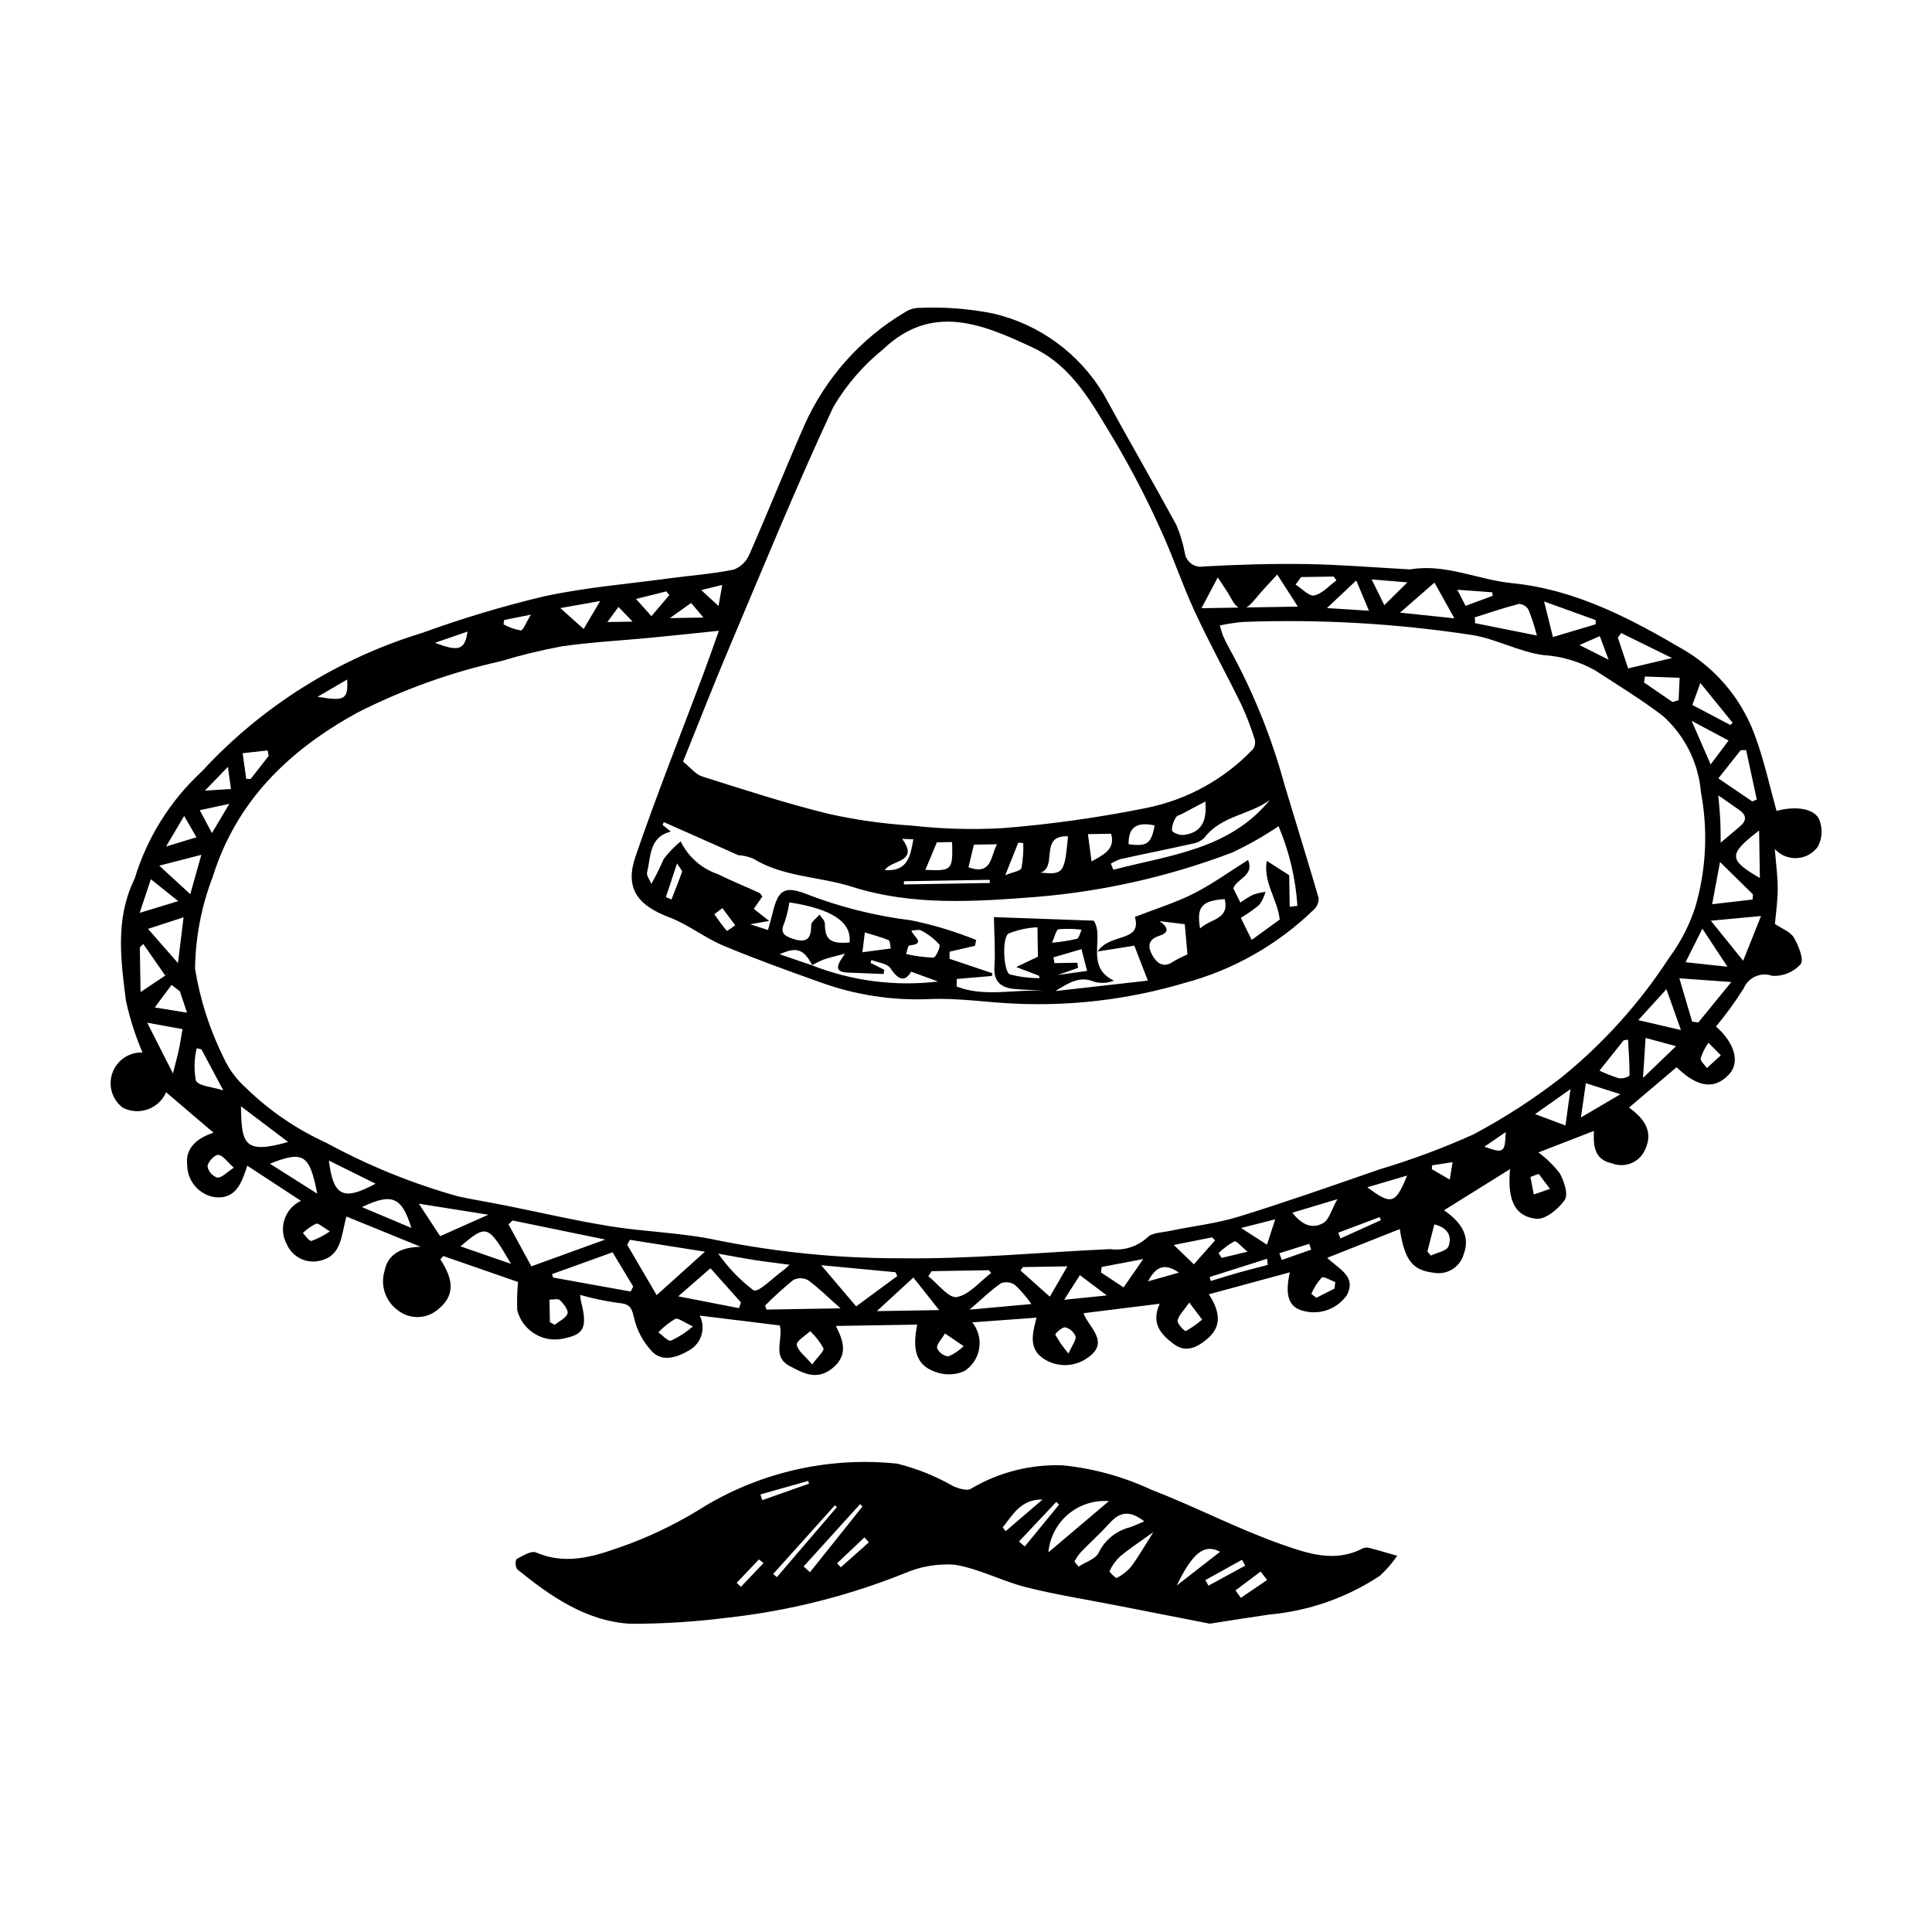 <?xml version="1.0" encoding="UTF-8"?>
<!-- Uploaded to: ICON Repo, www.svgrepo.com, Generator: ICON Repo Mixer Tools -->
<svg fill="#000000" width="800px" height="800px" version="1.1" viewBox="144 144 512 512" xmlns="http://www.w3.org/2000/svg">
 <g>
  <path d="m614.38 388.86c1.828 1.25 4.086 2.035 5.008 3.606 1.238 2.113 2.75 5.856 1.805 7.055v-0.004c-1.91 2.117-4.676 3.254-7.523 3.09-3.004-1.082-6.332 0.375-7.57 3.32-2.223 3.523-4.676 6.902-7.34 10.105 5.055 4.469 6.406 9.594 3.41 12.742-3.856 4.055-8.281 3.441-13.863-1.945-4.109 3.488-8.223 6.977-12.598 10.688 4.106 2.965 6.926 6.664 3.754 12.113v0.004c-1.785 2.758-5.277 3.867-8.328 2.644-4.812-0.988-4.883-5-4.723-8.578-5.023 1.945-9.93 3.848-14.719 5.707h-0.004c2.125 1.555 4.019 3.398 5.629 5.481 1.172 2.062 2.348 5.613 1.371 7.066-1.605 2.394-5.117 5.277-7.523 5.027-6.469-0.664-7.613-6.109-6.984-13.156l-17.504 10.91c4.977 3.418 6.867 7.172 5.258 11.535-0.941 3.512-4.438 5.703-8.008 5.019-5.59-0.688-7.652-3.199-8.969-11.57l-19.219 7.609c2.898 2.914 7.871 4.836 5.184 9.918v-0.004c-2.867 4.086-8.188 5.633-12.797 3.719-2.746-1.285-3.551-4.211-2.305-9.781l-21.465 5.82c2.738 4.207 3.715 8.297-0.355 11.766-2.562 2.18-5.633 3.91-8.941 1.418-3.281-2.473-6.144-5.332-3.719-10.68l-20.191 2.504c1.148 3.527 7.125 7.527 1.25 11.695-3.356 2.523-7.91 2.754-11.5 0.574-4.449-2.664-3.312-6.805-2.207-11.09l-17.031 1.25c1.566 1.941 2.234 4.457 1.836 6.918-0.398 2.465-1.824 4.641-3.922 5.992-2.473 1.094-5.281 1.156-7.801 0.18-5.633-1.992-5.824-6.887-4.699-12.496l-21.566 0.355c1.926 3.789 3.453 7.723-0.984 11.266-4.066 3.246-7.602 1.293-11.211-0.613-4.84-2.559-1.676-6.938-2.656-10.789l-21.227-2.606c1.695 3.316 0.465 7.379-2.785 9.199-3.25 1.93-6.938 3.035-9.594 0.562-2.547-2.57-4.301-5.816-5.062-9.352-0.641-2.879-1.441-3.551-4.184-3.766-3.394-0.477-6.758-1.188-10.059-2.125 0.039 0.59 0.117 1.176 0.227 1.758 1.711 6.582 0.867 8.629-4.023 9.66l0.004-0.004c-2.684 0.773-5.562 0.43-7.984-0.949-2.426-1.379-4.191-3.68-4.894-6.379-0.102-2.508-0.031-5.019 0.207-7.516l-19.812-6.875-0.754 0.898c2.938 4.59 4.41 9.105-0.48 13.109-3.023 2.75-7.594 2.906-10.797 0.375-3.293-2.379-4.707-6.582-3.523-10.465 0.93-4.644 4.676-6.242 9.543-6.371l-19.645-8.016c-1.414 4.906-1.184 10.227-6.746 11.648h-0.004c-3.676 1.035-7.555-0.809-9.07-4.316-1.098-2.012-1.316-4.383-0.602-6.559 0.711-2.172 2.289-3.957 4.359-4.93l-14.227-9.324c-1.469 4.637-3.055 8.988-8.633 8.352l0.004 0.004c-4.207-0.688-7.293-4.324-7.289-8.586-0.48-3.625 1.645-6.785 6.981-8.5l-12.562-10.719c-0.93 2.113-2.688 3.75-4.859 4.523-2.176 0.777-4.57 0.625-6.629-0.422-2.832-2.148-3.945-5.883-2.75-9.23 1.195-3.348 4.422-5.535 7.973-5.406-1.883-4.406-3.348-8.98-4.379-13.664-1.348-10.609-2.832-21.387 1.961-31.68 0.141-0.266 0.266-0.539 0.371-0.82 3.246-10.648 9.215-20.266 17.32-27.902 0.219-0.207 0.449-0.402 0.648-0.625 15.805-17.094 35.871-29.684 58.137-36.484 10.512-3.824 21.234-7.047 32.109-9.652 11.047-2.422 22.426-3.332 33.664-4.856 5.625-0.762 11.32-1.16 16.867-2.293v0.004c1.879-0.73 3.379-2.199 4.152-4.062 4.996-11.367 9.598-22.906 14.59-34.277 5.609-12.52 14.961-22.988 26.766-29.965 1.137-0.707 2.449-1.074 3.785-1.059 6.559-0.289 13.125 0.223 19.562 1.52 12.227 2.879 22.762 10.605 29.184 21.402 6.312 11.617 12.965 23.047 19.281 34.664 0.984 2.34 1.719 4.777 2.191 7.273 0.148 1.18 0.785 2.246 1.75 2.945 0.969 0.695 2.184 0.957 3.352 0.723 9.047-0.508 18.129-0.77 27.191-0.629 8.887 0.137 17.766 0.887 26.648 1.367 0.297 0.039 0.598 0.047 0.898 0.023 9.352-1.547 17.902 2.773 26.914 3.672 17.047 1.695 31.848 9.605 46.098 18.016 8.672 5.324 15.223 13.5 18.527 23.121 2.254 6.246 3.664 12.797 5.457 19.215 5.234-1.418 10.336-0.609 11.41 2.551 0.852 2.289 0.672 4.832-0.496 6.977-1.309 1.777-3.348 2.871-5.551 2.984-2.203 0.109-4.34-0.773-5.824-2.41 0.324 4.098 0.789 7.328 0.777 10.555-0.012 3.242-0.5 6.488-0.742 9.301zm-292.59-24.473c-5.824 1.406-5.262 6.637-6.309 10.809-0.215 0.863 0.73 2.016 1.141 3.035 1.211-2.133 2.301-4.332 3.262-6.586 1.32-1.723 2.832-3.293 4.504-4.676 1.984 4.094 5.527 7.219 9.836 8.676 3.598 1.789 7.336 3.293 10.992 4.965 0.348 0.16 0.543 0.645 0.809 0.98l-2.254 3.269 4.07 3.203-5.031 0.871 4.711 1.535c0.473-1.73 0.902-3.152 1.246-4.594 1.414-5.938 3.07-7.18 8.73-5.027l0.008 0.004c8.98 3.5 18.363 5.863 27.93 7.039 5.902 1.203 11.684 2.949 17.266 5.219l-0.332 1.535-6.723 1.566-0.004 1.883 11.34 3.82-0.141 0.727-9.277 0.797-0.051 1.996c7.426 2.91 15.379 0.648 23.047 1.18-2.519-0.285-5.066-0.285-7.594-0.516-3.547-0.32-5.699-1.789-5.43-5.949 0.273-4.215-0.066-8.469-0.141-13.109l26.469 0.945c2.945 4.551-2.438 12.129 5.332 15.895v-0.004c-1.668 0.684-3.523 0.785-5.262 0.285-3.668-1.523-6.352 0.055-10.242 2.477l24.5-2.762-3.578-9.266-9.742 1.547c3.32-5.019 11.832-2.324 9.883-9.168 5.551-2.16 10.766-3.754 15.562-6.18 4.938-2.496 9.469-5.801 14.434-8.91 1.719 4.168-2.918 4.879-3.91 7.5l1.879 3.785 0.004 0.004c1.051-0.773 2.16-1.465 3.316-2.07 1.086-0.363 2.203-0.625 3.336-0.777-0.344 1.238-0.902 2.406-1.648 3.453-1.535 1.277-3.176 2.426-4.902 3.434l2.887 5.856 7.434-5.402c-0.664-5.547-4.391-9.766-3.449-15.551l5.957 3.809 0.137 8.375 2.031-0.262c-0.461-7.266-2.152-14.398-4.992-21.098-3.926 2.656-8.059 4.996-12.352 7-16.59 6.301-33.977 10.242-51.66 11.719-16.27 1.262-32.898 2.461-49.012-2.668-8.672-2.762-18.199-2.527-26.273-7.504-1.234-0.496-2.539-0.789-3.867-0.871l-19.754-8.773-0.312 0.762zm37.461 35.379c-2.277-4.258-4.113-4.922-8.637-2.883l8.586 2.938c10.602 4.164 22.074 5.641 33.383 4.293l-7.125-2.613c-1.477 2.551-3.172 2.594-5.484-0.91-0.844-1.277-3.305-1.488-5.027-2.184l-0.254 0.754 3.637 1.836-0.152 1.121c-3.152-0.121-6.305-0.23-9.457-0.367-4.016-0.176-2.769-2.254-0.766-5.019-2.492 0.668-4.129 1.02-5.707 1.559-1.031 0.422-2.031 0.918-2.996 1.477zm108-90.008c0.461 1.445 0.625 2.164 0.914 2.824 0.469 1.098 1 2.164 1.59 3.203 6.312 11.445 11.238 23.605 14.664 36.223 2.996 10.012 6.129 19.98 9.039 30.016h0.004c0.031 1.129-0.418 2.215-1.238 2.988-9.594 9.34-21.426 16.055-34.363 19.496-14.484 4.297-29.582 6.148-44.676 5.477-7.602-0.309-15.219-1.547-22.777-1.219h-0.004c-9.82 0.438-19.633-1.059-28.879-4.398-8.691-3.102-17.391-6.227-25.898-9.793-4.902-2.055-9.215-5.562-14.168-7.434-8.516-3.219-11.93-7.723-9.047-16.152 5.555-16.238 11.93-32.195 17.945-48.273 1.363-3.644 2.637-7.32 4.156-11.555-6.84 0.699-12.582 1.316-18.332 1.871-7.797 0.746-15.641 1.137-23.379 2.269-5.426 1.008-10.793 2.316-16.078 3.918-13.223 2.945-26.027 7.543-38.105 13.684-18.188 10.016-31.98 23.441-38.242 43.469-2.992 7.777-4.582 16.027-4.688 24.363 1.352 8.277 3.945 16.305 7.691 23.809 1.391 2.945 3.359 5.582 5.789 7.75 6.211 6.051 13.426 10.984 21.32 14.57 11.09 6.039 22.828 10.809 34.988 14.207 4.059 0.875 8.168 1.531 12.238 2.344 9.34 1.863 18.629 4.043 28.023 5.562 9.398 1.52 19.059 1.68 28.328 3.695h0.004c15.953 3.207 32.188 4.809 48.457 4.781 18.535 0.266 37.102-1.582 55.66-2.426 3.586 0.488 7.207-0.645 9.879-3.086 1.172-1.289 3.836-1.297 5.856-1.719 6.117-1.277 12.402-1.969 18.344-3.797 12.527-3.859 24.898-8.227 37.289-12.52 8.496-2.531 16.816-5.629 24.902-9.266 8.184-4.348 15.973-9.391 23.293-15.074 11.152-9.031 20.812-19.766 28.625-31.805 3.016-4.066 5.348-8.598 6.906-13.414 2.883-9.859 3.391-20.262 1.488-30.355-0.648-7.848-4.301-15.145-10.203-20.359-5.703-4.32-11.836-8.082-17.848-11.98-4.231-2.375-8.941-3.758-13.785-4.055-6.328-0.867-12.293-4.207-18.621-5.281-20.137-3.09-40.523-4.262-60.883-3.496-2.078 0.184-4.141 0.496-6.18 0.938zm-142.23 36.074c1.848 1.477 3.262 3.367 5.09 3.949 11.043 3.5 22.086 7.09 33.324 9.863 7.273 1.629 14.668 2.68 22.109 3.137 7.977 0.902 16.02 1.137 24.039 0.695 12.832-1.016 25.59-2.805 38.207-5.359 10.785-2.156 20.645-7.586 28.23-15.547 0.547-0.742 0.73-1.688 0.5-2.578-0.961-3.133-2.129-6.191-3.5-9.168-4.055-8.293-8.531-16.387-12.406-24.762-3.367-7.277-5.871-14.953-9.262-22.219v0.004c-3.613-8-7.664-15.789-12.145-23.34-5.719-9.359-10.832-19.395-21.625-24.449-13.32-6.242-26.633-11.773-39.512 0.477h0.004c-5.297 4.269-9.777 9.457-13.234 15.316-9.777 20.953-18.535 42.391-27.547 63.695-4.238 10.016-8.18 20.156-12.273 30.285zm-20.613 126.66-24.566-5.051-1.078 1.02 6.055 11.129zm6.508 0.07-0.703 1.309c2.477 4.234 4.953 8.469 7.809 13.352l12.801-11.516zm127.48-99.688 0.648 1.621c14.812-3.883 30.695-5.281 41.465-18.484-5.297 3.945-12.871 4.16-17.238 9.898v0.008c-0.84 0.863-1.934 1.438-3.125 1.637-6.394 1.438-12.824 2.715-19.227 4.121-0.883 0.301-1.73 0.707-2.523 1.199zm-127.25 113.4 0.652-1.328-5.457-9.074c-5.473 1.973-10.75 3.871-16.027 5.773l0.25 0.91zm42.039-103.14v0.004c-0.266 1.84-0.707 3.656-1.32 5.414-1.125 2.504-0.258 3.391 2.102 4.188 3.551 1.199 5.043 0.352 5-3.531-0.012-0.934 1.445-1.887 2.223-2.828 0.492 0.781 1.395 1.559 1.402 2.344 0.047 4.324 1.387 5.434 6.539 5.051 0.621-5.367-4.555-8.895-15.945-10.637zm28.609 99.031-0.477-1.012-19.699-1.863 9.273 10.914zm100.69-185.91c-2.16 2.391-4.137 4.375-5.879 6.547-2.762 3.445-4.484 3.344-6.481-0.469-0.738-1.41-1.715-2.695-3.402-5.309l-4.324 8.156 25.551-0.422zm-135.7 193.7 0.309 1.094 19.656-0.324c-3.484-3.086-5.879-5.492-8.598-7.457-1.207-0.664-2.668-0.695-3.898-0.074-2.606 2.121-5.098 4.379-7.469 6.762zm72.281-92.418-0.129-7.797c-2.625 0.117-5.215 0.676-7.66 1.652-1.801 1.137-1.34 10.199 0.367 10.844l0.004 0.004c2.57 0.652 5.215 0.984 7.867 0.984l-0.164-0.648-6.035-2.305zm-84.715 78.699c2.586 3.699 5.731 6.973 9.328 9.699 1.32 0.707 5.231-3.394 7.945-5.324 0.523-0.371 0.969-0.852 1.625-1.438-3.367-0.449-6.289-0.789-9.195-1.238-2.883-0.445-5.75-1-9.703-1.699zm254.7-72.98c1.328 4.504 2.352 7.984 3.379 11.469l1.633 0.246c2.863-3.508 5.731-7.016 8.758-10.723zm-137.75-15.145c2.125 1.445 2.789 2.992-0.012 3.863-3.289 1.023-3.043 3.125-1.934 5.117 1.059 1.902 2.758 3.652 5.477 1.801v0.004c1.23-0.754 2.523-1.406 3.863-1.949l-0.715-8.02zm-111.46 102.56 0.512-1.531-8.074-9.043-8.539 7.445zm211.45-178.25c-0.586-2.332-1.328-4.617-2.223-6.848-0.539-0.898-1.484-1.473-2.531-1.531-3.945 1.016-7.809 2.344-11.703 3.566l0.094 1.539zm-160.39 168.45-0.887 1.352c2.543 1.984 5.434 5.894 7.543 5.508 3.316-0.605 6.109-4.102 9.121-6.375l-0.617-0.738zm-14.535 10.59 16.52-0.273-6.828-8.629zm221.03-103.46c3.016 3.738 5.488 6.805 8.559 10.605l4.738-11.855zm-336.75 83.59 12.777-5.676-18.422-2.922zm347.71-115.22 1.219-0.461c-0.941-4.371-1.883-8.742-2.824-13.113l-1.434-0.008-5.93 7.492zm-388 90.258-12.496-9.449c0.152 9.859 0.723 12.844 12.496 9.449zm388.09-64.242 0.113-1.363-8.73-8.586c-0.777 4.141-1.375 7.348-2.094 11.188zm-55.246-79 2.344 9.434 11.328-3.379-0.008-1.113zm-29.047-4.992-9.129 7.961 14.41 1.508zm-106.82 191.19c-1.258-1.812-2.695-3.496-4.289-5.019-1.078-0.766-2.461-0.965-3.715-0.535-2.719 1.875-5.113 4.223-8.391 7.039zm158.14-168.45 11.621-2.754-13.457-6.621-0.883 1.211zm-7.594 106.59c1.652 0.785 3.356 1.461 5.102 2.016 1.004 0.133 2.019-0.105 2.863-0.668 0.027-3.184-0.215-6.367-0.391-9.551l-1.164 0.168zm-384.86-12.695c2.512 4.949 4.465 8.805 6.812 13.438 0.699-2.785 1.172-4.457 1.535-6.148 0.367-1.711 0.625-3.449 1.004-5.594zm45.059 45.309c-2.043-10.445-3.688-11.469-12.539-7.945zm198.8 19.254-11.805 0.195-0.629 0.902 7.773 6.945zm-244.9-85.426-0.922 0.906 0.195 11.832 7.812-5.211-1.297 0.805zm49.184 57.395c1.156 9.492 3.805 10.754 12.367 6.125zm-39.992-52.34 1.477-12.129-9.422 3.066zm74.875 75.074 13.387 4.641c-6.109-10.434-6.473-10.555-13.387-4.641zm312.12-59.953 11.301 2.629-3.84-10.832c-2.559 2.816-4.512 4.961-7.461 8.203zm-391.96-40.938 8.223 7.547 2.93-10.418zm415.59 26.785c-2.727-4.141-4.606-6.988-6.644-10.082l-4.457 8.887zm8.594-23.508-0.207-12.582c-8.188 6.273-8.172 7.734 0.207 12.582zm-224.82 13.91c0.25 1.559 4.176 3.477-0.613 3.965-0.352 0.035-0.559 1.484-0.832 2.273v-0.004c2.383 0.543 4.812 0.867 7.254 0.965 0.609-0.02 1.969-2.969 1.578-3.465-1.359-1.516-2.977-2.773-4.777-3.715-0.637-0.379-1.699-0.035-2.609-0.02zm77.867-34.191c-2.383 1.262-4.305 2.281-6.223 3.301-0.527 0.277-1.312 0.422-1.535 0.855v-0.004c-0.691 1.035-1.074 2.246-1.102 3.492 0.094 0.578 1.961 1.316 2.953 1.223 4.453-0.426 6.449-3.215 5.906-8.871zm135.94-1.621c0.207 2.543 0.418 4.527 0.516 6.519 0.098 1.949 0.078 3.902 0.113 6.008 1.723-1.453 3.383-2.875 5.066-4.273 1.766-1.465 1.902-2.91-0.043-4.309-1.754-1.266-3.539-2.477-5.652-3.949zm-346.36 114.63c-2.535-8.293-5.18-9.316-13.09-5.519zm174.02-103.78c-7.785-0.367-2.609 8.156-7.312 9.629 6.137 0.555 6.394 0.191 7.312-9.629zm160.18-35.613 1.637-0.438 0.27-5.953-9.191-0.348-0.242 1.586zm14.879 10.227-9.785-5.211 5.031 11.551zm-21.996 78.816-0.68 10.59 8.762-8.41zm-76.676-121.23-7.766 7.312 11.133 0.703zm-306.04 124.25-1.254-0.285c-0.672 2.797-0.746 5.703-0.223 8.531 0.66 1.516 4.406 1.695 7.277 2.637zm289.11 43.293c2.312 3.004 5.113 4.523 8.188 2.734 1.566-0.914 2.16-3.496 3.754-6.316zm77.777-34.32-1.309 9.086 10.473-6.16zm-171.99-63.832-3.047 7.305c7.082 0.316 7.297 0.098 7.09-7.371zm210.29-31.09 0.598-0.594-8.551-10.543-2.117 5.824zm-155.6 141.53-11.012 2.098-0.184 1.449 5.992 3.969zm8.098-3.734 5.328 5.133 5.613-6.359-0.789-0.793zm-263.84-91.121-7.242-5.809-2.969 8.918zm367.64 59.457 1.328-9.641-9.375 6.621zm-199.62 63.316c1.473-2.035 3.246-3.547 2.965-4.293h0.004c-0.926-1.684-2.113-3.207-3.516-4.519-1.27 1.219-3.703 2.621-3.543 3.609 0.254 1.617 2.203 2.965 4.09 5.203zm42.848-137.74-1.438 6.008c6.269 2.215 5.801-2.91 7.57-6.109zm108.77-63.473 6.113-6.031-9.477-0.793zm-80.68 177.56-4.172 6.527 11.312-1.152zm31.855-91.879c2.844-2.688 7.793-2.281 6.531-7.793-6.055 0.469-7.527 1.949-6.535 7.793zm26.762-93.117-1.445 1.988c1.66 1.043 3.555 3.176 4.922 2.879 2.152-0.469 3.945-2.574 5.894-3.984l-0.723-1.023zm-161.16 198.58c-2.394-1.07-3.91-2.34-4.719-1.984-1.645 0.973-3.141 2.176-4.449 3.566 1.141 0.785 2.519 2.422 3.371 2.184h0.004c2.094-0.984 4.043-2.25 5.793-3.766zm-112.43-151.2-0.305-1.453-6.598 0.762 0.941 6.793 1.191 0.008zm301.7 111.22-10.562 3.109c6.414 4.777 7.441 4.488 10.562-3.109zm-218.24-144.85 4.387-7.406-10.559 1.875zm134.6 61.609c3.297-1.84 6.356-3.25 5.18-7.344l-6.133 0.102zm90.848 96.191-1.844 7.172 0.895 1.09c1.625-0.785 4.203-1.203 4.68-2.438 0.961-2.473 0.035-4.945-3.731-5.824zm-64.941 20.707c-1.469 2.125-2.812 3.344-3.098 4.773-0.16 0.801 1.887 2.918 2.16 2.789 1.547-0.867 3-1.887 4.34-3.043zm-27.086-87.891-1.488-5.762-7.422 2.172 0.258 1.527 6.066-0.102 0.195 1.363-5.41 1.895zm17.914-38.547c-4.598-1-7.031 0.32-6.906 4.992 4.914 0.613 5.961-0.133 6.906-4.992zm-77.453 33.602 7.523-0.992c-0.188-0.766-0.164-2.031-0.598-2.215-1.934-0.82-4-1.328-6.285-2.035zm-166.58 57.098c-1.809-1.594-2.922-3.328-4.125-3.394-0.969-0.051-2.727 1.836-2.863 3.012v0.004c0.262 1.395 1.254 2.543 2.594 3.012 1.188 0.082 2.484-1.402 4.394-2.633zm83.754 40.934 1.266 0.711c1.199-0.973 2.981-1.746 3.398-2.984 0.301-0.895-1.016-2.598-1.988-3.555-0.496-0.488-1.824-0.125-2.777-0.148zm104.7 2.992c-0.934 1.609-2.273 2.898-2.086 3.898 0.539 1.211 1.684 2.043 3.004 2.184 1.504-0.645 2.871-1.57 4.035-2.719zm-77.789-190.09 4.746-5.582-0.793-0.984-8.051 2.004zm89.66 70.719-0.008-0.844-22.727 0.375-0.02 0.844zm66.598 91.422 6.863 4.414 2.191-6.711zm-281.23-62.734-2.203-1.672-4.445 5.957 8.551 1.398zm4.402-40.805-3.266-5.656-4.797 8.105zm0.875-7.18 3.223 6.062 4.609-7.742zm230.21 143.99c1.008-2.273 2.102-3.566 1.879-4.559h-0.004c-0.469-1.195-1.492-2.086-2.742-2.383-0.809-0.117-2.734 1.699-2.621 1.949h0.004c1.008 1.766 2.172 3.438 3.484 4.992zm-4.371-108.87v-0.004c2.215-0.18 4.418-0.523 6.586-1.023 0.617-0.191 0.859-1.578 1.273-2.422h-0.004c-2.019-0.25-4.059-0.293-6.09-0.125-0.66 0.113-1.023 1.988-1.766 3.57zm57.184 85.395-0.168-1.645-15.223 4.84 0.289 1.055c2.481-0.75 4.953-1.539 7.449-2.242 2.539-0.715 5.102-1.344 7.652-2.008zm-69.559-103.29c1.957-0.816 4.051-1.09 4.285-1.906l0.004 0.004c0.41-2.18 0.57-4.394 0.477-6.606l-1.316-0.117zm119.8-75.648 2.184 4.266 7.191-2.656-0.121-0.934zm66.551 120.06c-0.906 1.258-1.602 2.652-2.062 4.133-0.07 0.797 1.062 1.703 1.66 2.562l3.684-3.371zm-99.109 65.148 0.219-1.73c-1.246-0.445-3.102-1.617-3.617-1.188-1.137 1.277-2.059 2.738-2.727 4.312l1.305 1.043zm-269.5-156.84c7.293 1.242 8.125 0.684 7.856-4.578zm-29.855 24.875 6.91-0.438-0.801-5.867zm353.47 101.56-2.18 0.816 0.887 4.648 4.293-1.488zm-320.33 15.234c-1.926-1.113-3.027-2.246-3.68-2.027-1.285 0.637-2.461 1.469-3.488 2.469 0.762 0.746 1.652 2.203 2.258 2.094 1.742-0.625 3.391-1.477 4.91-2.535zm27.855-155.98c6.348 2.461 7.894 1.879 8.609-2.965zm123.79 51.957c4.641 6.309-2.867 5.481-4.598 8.281 6.125 0.453 6.773-3.742 7.57-8.152zm187.21-47.473-2.328-6.25-5.379 2.367zm-234.85 65.828-2.141 1.629c1.086 1.508 2.144 3.039 3.348 4.441v0.004c0.758-0.473 1.488-0.984 2.188-1.535zm112.77 98.922 8.227-2.32c-4.375-3.082-6.492-0.824-8.227 2.32zm-121.05-179.78-5.641 4.008 8.914-0.148zm139.77 172.32 0.828 1.234 6.856-1.637c-1.598-1.305-2.922-2.969-3.5-2.742v0.004c-1.539 0.84-2.949 1.898-4.184 3.141zm31.711-5.441 0.609 1.523 10.707-4.848-0.332-0.809zm-221.03-162.37-0.18 1.137c1.418 0.801 2.969 1.348 4.574 1.621 0.676 0.004 1.363-2.023 2.695-4.18zm45.816 64.492-2.953 8.945 1.473 0.625c0.949-2.43 1.945-4.848 2.797-7.312 0.113-0.324-0.5-0.902-1.316-2.258zm159.62 103.32 0.652 1.785 7.769-2.731-0.5-1.547zm54.32-28.23c5.176 1.836 5.453 1.637 5.672-3.879zm-8.418 4.098-5.457 0.84-0.023 1.031 4.727 2.742zm-223.98-143.14 6.684-0.109-3.75-3.894zm30.434-9.836-5.574 1.367 4.59 4.207z"/>
  <path d="m464.6 574.29c-7.598-1.488-16.188-3.168-24.773-4.852-7.988-1.57-16.059-2.824-23.941-4.816-6.402-1.621-12.453-4.918-18.902-5.961l-0.004-0.004c-4.535-0.312-9.082 0.469-13.254 2.277-14.945 6-30.633 9.949-46.641 11.738-8.598 1.102-17.254 1.652-25.922 1.652-11.738-0.633-21.234-7.238-30.113-14.461v-0.004c-0.473-0.812-0.547-1.801-0.195-2.672 1.648-0.852 3.93-2.32 5.207-1.766 8.738 3.777 16.871 0.523 24.711-2.269v-0.004c7.066-2.672 13.844-6.066 20.219-10.121 15.281-9.086 33.086-12.996 50.77-11.148 5.238 1.305 10.273 3.332 14.949 6.031 1.426 0.562 3.551 1.27 4.566 0.637 7.371-4.383 15.855-6.543 24.422-6.215 8.125 0.828 16.051 3.016 23.445 6.477 11.66 4.488 22.805 10.367 34.574 14.496 6.644 2.328 13.996 4.914 21.297 1.078l0.004-0.004c0.551-0.258 1.172-0.324 1.766-0.184 2.508 0.645 4.992 1.395 7.484 2.106-1.328 1.945-2.875 3.731-4.613 5.316-8.734 5.773-18.766 9.293-29.191 10.246-4.887 0.695-9.762 1.488-15.863 2.426zm-26.727-32.477h0.004c-3.926-0.305-7.809 0.953-10.812 3.496-3.004 2.543-4.883 6.168-5.231 10.086zm-9.141 15.969 1.078 1.398c1.844-1.215 4.602-2.031 5.348-3.731h0.004c1.66-3.371 4.727-5.836 8.379-6.727 1.195-0.441 2.352-0.977 3.703-1.547-3.746-2.887-6.352-2.613-9.039 0.328-2.496 2.731-5.242 5.231-7.82 7.887v0.004c-0.617 0.746-1.168 1.547-1.648 2.387zm20.918-7.758c-3.016 2.172-5.984 4.125-8.719 6.363l-0.004-0.004c-1.211 1.121-2.191 2.465-2.883 3.961-0.125 0.242 1.668 1.961 1.891 1.832 1.492-0.758 2.816-1.809 3.894-3.086 2.047-2.797 3.773-5.832 5.82-9.066zm-77.09-6.785-0.609-0.641-14.988 16.531 1.699 1.516zm83.289 20.941 11.492-8.945c-4.133-2.176-7.215 0.109-11.492 8.945zm-90.066-20.781-0.527-0.48-16.355 18.199 0.973 0.848zm43.945 5.387 0.789 0.992c3.254-2.797 6.512-5.594 9.766-8.391-5.617-0.109-7.848 3.938-10.551 7.394zm70.066 13.934-1.711-2.25-6.664 5.004 1.422 1.965zm-65.754-10.203 1.527 1.328 9.109-11.117-0.75-0.703zm59.957 6.391-0.855-1.551-9.707 5.383 0.816 1.48zm-115.6-21.719-0.223-0.734-12.66 3.586 0.504 1.512zm7.445 21.09 0.973 1.078 7.453-6.629-1.18-1.305zm-19.496-0.055-1.227-0.965-5.891 6.215 1.125 1.059z"/>
 </g>
</svg>